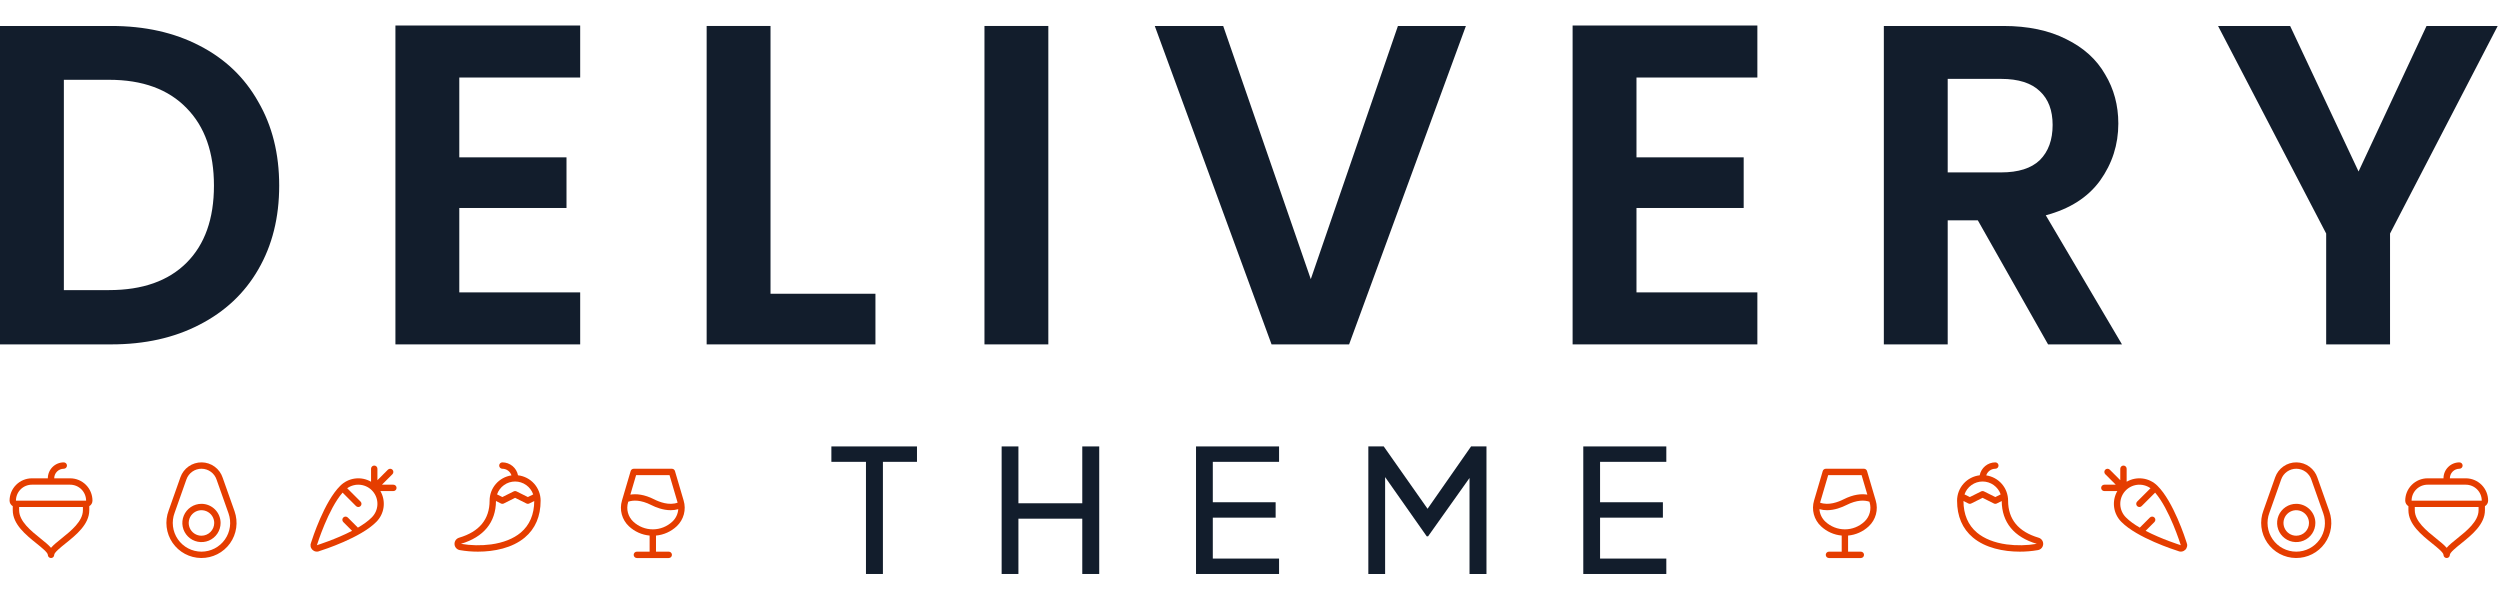 <svg width="392" height="94" viewBox="0 0 392 94" fill="none" xmlns="http://www.w3.org/2000/svg">
<g clip-path="url(#clip0_88_213)">
<path d="M391.639 4.072L374.758 36.618V54H364.744V36.618L347.791 4.072H359.093L369.822 26.89L380.48 4.072H391.639Z" fill="#121D2C"/>
<path d="M321.137 54L310.121 34.544H305.4V54H295.386V4.072H314.127C317.989 4.072 321.28 4.763 323.998 6.146C326.716 7.481 328.743 9.317 330.078 11.654C331.461 13.943 332.153 16.518 332.153 19.379C332.153 22.669 331.199 25.65 329.291 28.32C327.384 30.943 324.546 32.755 320.779 33.757L332.725 54H321.137ZM305.4 27.033H313.769C316.487 27.033 318.514 26.389 319.849 25.102C321.185 23.766 321.852 21.93 321.852 19.594C321.852 17.305 321.185 15.54 319.849 14.3C318.514 13.013 316.487 12.369 313.769 12.369H305.4V27.033Z" fill="#121D2C"/>
<path d="M256.6 12.155V24.672H273.409V32.612H256.6V45.846H275.555V54H246.585V4H275.555V12.155H256.6Z" fill="#121D2C"/>
<path d="M229.852 4.072L211.54 54H199.38L181.068 4.072H191.797L205.531 43.771L219.194 4.072H229.852Z" fill="#121D2C"/>
<path d="M164.378 4.072V54H154.364V4.072H164.378Z" fill="#121D2C"/>
<path d="M120.817 46.06H137.269V54H110.803V4.072H120.817V46.06Z" fill="#121D2C"/>
<path d="M72.017 12.155V24.672H88.827V32.612H72.017V45.846H90.973V54H62.003V4H90.973V12.155H72.017Z" fill="#121D2C"/>
<path d="M17.453 4.072C22.699 4.072 27.301 5.097 31.259 7.147C35.265 9.198 38.34 12.131 40.486 15.946C42.68 19.713 43.777 24.1 43.777 29.107C43.777 34.114 42.68 38.502 40.486 42.269C38.34 45.989 35.265 48.874 31.259 50.924C27.301 52.975 22.699 54 17.453 54H0V4.072H17.453ZM17.096 45.488C22.341 45.488 26.395 44.057 29.256 41.196C32.117 38.335 33.548 34.305 33.548 29.107C33.548 23.909 32.117 19.856 29.256 16.947C26.395 13.991 22.341 12.512 17.096 12.512H10.014V45.488H17.096Z" fill="#121D2C"/>
<path d="M14.5 78.5C14.499 77.572 14.13 76.682 13.474 76.026C12.818 75.37 11.928 75.001 11 75H8.5C8.5 74.602 8.658 74.221 8.939 73.939C9.221 73.658 9.602 73.5 10 73.5C10.133 73.5 10.26 73.447 10.354 73.354C10.447 73.26 10.5 73.133 10.5 73C10.5 72.867 10.447 72.74 10.354 72.646C10.26 72.553 10.133 72.5 10 72.5C9.337 72.5 8.701 72.763 8.232 73.232C7.763 73.701 7.5 74.337 7.5 75H5C4.072 75.001 3.182 75.37 2.526 76.026C1.87 76.682 1.501 77.572 1.5 78.5C1.5 78.675 1.547 78.847 1.634 78.999C1.722 79.151 1.848 79.277 2 79.364V80C2 82.221 4.07 83.882 5.734 85.218C6.479 85.817 7.5 86.636 7.5 87C7.5 87.133 7.553 87.26 7.646 87.354C7.74 87.447 7.867 87.5 8 87.5C8.133 87.5 8.26 87.447 8.354 87.354C8.447 87.26 8.5 87.133 8.5 87C8.5 86.636 9.521 85.817 10.266 85.218C11.93 83.882 14 82.221 14 80V79.364C14.152 79.277 14.278 79.151 14.366 78.999C14.453 78.847 14.5 78.675 14.5 78.5ZM5 76H11C11.663 76.001 12.298 76.265 12.767 76.733C13.235 77.202 13.499 77.837 13.5 78.5H2.5C2.5 77.837 2.763 77.201 3.232 76.732C3.701 76.263 4.337 76 5 76ZM9.641 84.438C8.977 84.97 8.391 85.438 8 85.898C7.609 85.441 7.023 84.97 6.359 84.438C4.862 83.237 3 81.741 3 80V79.5H13V80C13 81.741 11.137 83.237 9.641 84.438Z" fill="#E53D00"/>
<path d="M31.59 79C30.997 79 30.417 79.176 29.923 79.506C29.43 79.835 29.046 80.304 28.818 80.852C28.591 81.4 28.532 82.003 28.648 82.585C28.764 83.167 29.049 83.702 29.469 84.121C29.888 84.541 30.423 84.827 31.005 84.942C31.587 85.058 32.19 84.999 32.738 84.772C33.286 84.545 33.755 84.16 34.084 83.667C34.414 83.173 34.59 82.593 34.59 82C34.589 81.205 34.273 80.442 33.711 79.88C33.148 79.317 32.386 79.001 31.59 79ZM31.59 84C31.195 84 30.808 83.883 30.479 83.663C30.15 83.443 29.894 83.131 29.742 82.765C29.591 82.4 29.551 81.998 29.628 81.61C29.706 81.222 29.896 80.865 30.176 80.586C30.456 80.306 30.812 80.116 31.2 80.038C31.588 79.961 31.99 80.001 32.355 80.152C32.721 80.304 33.033 80.56 33.253 80.889C33.473 81.218 33.59 81.604 33.59 82C33.59 82.53 33.379 83.039 33.004 83.414C32.629 83.789 32.12 84 31.59 84ZM36.778 80.166L34.915 74.904C34.687 74.21 34.247 73.605 33.658 73.174C33.068 72.743 32.358 72.506 31.628 72.499C30.898 72.491 30.183 72.712 29.584 73.13C28.986 73.549 28.533 74.144 28.29 74.833L26.446 80.052C26.133 80.879 26.025 81.77 26.13 82.649C26.235 83.527 26.55 84.367 27.049 85.098C27.548 85.828 28.216 86.428 28.996 86.845C29.776 87.263 30.645 87.486 31.53 87.495C32.414 87.505 33.288 87.301 34.078 86.901C34.867 86.501 35.548 85.917 36.063 85.198C36.578 84.478 36.912 83.645 37.036 82.769C37.16 81.894 37.072 81.001 36.778 80.166ZM31.59 86.5C30.861 86.499 30.144 86.322 29.499 85.983C28.854 85.644 28.301 85.154 27.887 84.555C27.473 83.955 27.211 83.264 27.123 82.54C27.035 81.817 27.124 81.083 27.382 80.402C27.383 80.398 27.385 80.394 27.386 80.391L29.233 75.166C29.406 74.674 29.73 74.248 30.158 73.949C30.586 73.65 31.097 73.492 31.619 73.498C32.141 73.504 32.648 73.674 33.069 73.983C33.49 74.292 33.804 74.725 33.966 75.221L33.97 75.233L35.834 80.5C36.073 81.179 36.146 81.905 36.047 82.618C35.948 83.331 35.679 84.01 35.263 84.597C34.848 85.185 34.297 85.664 33.658 85.995C33.019 86.326 32.31 86.499 31.59 86.5Z" fill="#E53D00"/>
<path d="M61.68 76H59.887L61.534 74.354C61.58 74.307 61.617 74.252 61.642 74.191C61.667 74.131 61.68 74.066 61.68 74C61.68 73.934 61.667 73.869 61.642 73.809C61.617 73.748 61.58 73.693 61.534 73.646C61.487 73.6 61.432 73.563 61.372 73.538C61.311 73.513 61.246 73.5 61.18 73.5C61.114 73.5 61.049 73.513 60.989 73.538C60.928 73.563 60.873 73.6 60.826 73.646L59.18 75.293V73.5C59.18 73.367 59.127 73.24 59.034 73.146C58.94 73.053 58.813 73 58.68 73C58.547 73 58.42 73.053 58.327 73.146C58.233 73.24 58.18 73.367 58.18 73.5V75.536C57.418 75.096 56.533 74.919 55.66 75.034C54.788 75.148 53.978 75.547 53.355 76.168C50.849 78.63 48.965 84.486 48.781 85.071C48.694 85.257 48.667 85.465 48.702 85.667C48.738 85.869 48.835 86.056 48.98 86.201C49.125 86.346 49.311 86.443 49.513 86.478C49.715 86.514 49.923 86.487 50.109 86.4C50.695 86.216 56.558 84.329 59.014 81.824C59.635 81.201 60.033 80.391 60.147 79.519C60.261 78.647 60.084 77.762 59.645 77H61.68C61.813 77 61.94 76.947 62.034 76.854C62.127 76.76 62.18 76.633 62.18 76.5C62.18 76.367 62.127 76.24 62.034 76.146C61.94 76.053 61.813 76 61.68 76ZM58.298 81.125C57.739 81.695 56.969 82.237 56.12 82.733L54.533 81.146C54.487 81.1 54.432 81.063 54.371 81.038C54.31 81.013 54.245 81 54.179 81C54.114 81 54.049 81.013 53.988 81.038C53.927 81.063 53.872 81.1 53.826 81.146C53.779 81.193 53.742 81.248 53.717 81.309C53.692 81.369 53.679 81.434 53.679 81.5C53.679 81.566 53.692 81.631 53.717 81.691C53.742 81.752 53.779 81.807 53.826 81.854L55.206 83.234C52.652 84.559 49.811 85.448 49.769 85.461C49.738 85.471 49.708 85.484 49.68 85.5C49.695 85.472 49.708 85.442 49.717 85.412C49.735 85.354 51.467 79.813 53.717 77.245L55.828 79.356C55.921 79.449 56.049 79.502 56.181 79.502C56.314 79.502 56.441 79.449 56.535 79.356C56.629 79.262 56.682 79.135 56.682 79.002C56.682 78.869 56.629 78.742 56.535 78.648L54.441 76.555C55.055 76.118 55.81 75.929 56.557 76.023C57.304 76.118 57.988 76.489 58.473 77.065C58.959 77.64 59.21 78.377 59.178 79.129C59.145 79.881 58.831 80.594 58.298 81.125Z" fill="#E53D00"/>
<path d="M81.225 74.526C81.114 73.956 80.808 73.443 80.361 73.073C79.913 72.703 79.351 72.501 78.77 72.5C78.638 72.5 78.51 72.553 78.417 72.646C78.323 72.74 78.27 72.867 78.27 73C78.27 73.133 78.323 73.26 78.417 73.354C78.51 73.447 78.638 73.5 78.77 73.5C79.088 73.5 79.397 73.601 79.654 73.788C79.911 73.975 80.101 74.239 80.198 74.541C79.247 74.68 78.377 75.156 77.748 75.883C77.118 76.609 76.771 77.538 76.77 78.5C76.77 81.422 75.161 83.375 71.987 84.312C71.77 84.376 71.581 84.511 71.45 84.695C71.32 84.88 71.256 85.103 71.269 85.329C71.281 85.555 71.37 85.77 71.521 85.939C71.672 86.107 71.875 86.22 72.098 86.258C73.037 86.421 73.989 86.501 74.942 86.5C77.491 86.5 80.327 85.928 82.288 84.284C83.935 82.903 84.77 80.956 84.77 78.5C84.769 77.518 84.407 76.571 83.754 75.838C83.1 75.106 82.2 74.639 81.225 74.526ZM80.77 75.5C81.394 75.501 82.003 75.696 82.511 76.059C83.019 76.421 83.402 76.933 83.606 77.523L82.77 77.938L80.994 77.052C80.924 77.017 80.848 76.999 80.77 76.999C80.693 76.999 80.616 77.017 80.546 77.052L78.77 77.938L77.935 77.52C78.139 76.931 78.522 76.419 79.03 76.058C79.538 75.695 80.146 75.501 80.77 75.5ZM81.645 83.519C80.52 84.461 78.92 85.097 77.013 85.361C75.436 85.569 73.838 85.54 72.27 85.273C75.847 84.219 77.747 81.898 77.77 78.559L78.548 78.948C78.617 78.983 78.694 79.001 78.772 79.001C78.849 79.001 78.926 78.983 78.995 78.948L80.77 78.058L82.546 78.946C82.616 78.981 82.693 78.999 82.77 78.999C82.848 78.999 82.924 78.981 82.994 78.946L83.77 78.559C83.757 80.677 83.042 82.346 81.645 83.518V83.519Z" fill="#E53D00"/>
<path d="M107.193 78.479L105.833 73.859C105.802 73.755 105.739 73.664 105.653 73.6C105.566 73.535 105.461 73.5 105.353 73.5H99.367C99.259 73.5 99.154 73.535 99.068 73.6C98.981 73.664 98.918 73.755 98.888 73.859L97.527 78.479C97.314 79.188 97.302 79.941 97.495 80.656C97.687 81.37 98.076 82.016 98.616 82.521C99.505 83.355 100.647 83.867 101.86 83.977V86.5H99.86C99.728 86.5 99.6 86.553 99.507 86.646C99.413 86.74 99.36 86.867 99.36 87C99.36 87.133 99.413 87.26 99.507 87.354C99.6 87.447 99.728 87.5 99.86 87.5H104.86C104.993 87.5 105.12 87.447 105.214 87.354C105.308 87.26 105.36 87.133 105.36 87C105.36 86.867 105.308 86.74 105.214 86.646C105.12 86.553 104.993 86.5 104.86 86.5H102.86V83.977C104.074 83.867 105.216 83.355 106.105 82.521C106.645 82.016 107.033 81.37 107.226 80.656C107.418 79.941 107.407 79.188 107.193 78.479ZM99.741 74.5H104.98L106.235 78.762C106.241 78.781 106.246 78.799 106.251 78.818C104.912 79.298 103.405 78.718 102.587 78.304C101.012 77.507 99.762 77.406 98.84 77.558L99.741 74.5ZM105.423 81.791C104.593 82.568 103.498 83.001 102.36 83.001C101.223 83.001 100.128 82.568 99.298 81.791C98.894 81.412 98.603 80.927 98.46 80.392C98.316 79.857 98.325 79.292 98.485 78.762L98.513 78.667C99.263 78.413 100.455 78.346 102.134 79.196C102.831 79.549 103.957 79.999 105.161 79.999C105.563 80.001 105.964 79.947 106.352 79.837C106.301 80.582 105.969 81.281 105.423 81.791Z" fill="#E53D00"/>
<path d="M248.259 90V70H261.279V72.416H250.89V78.752H260.742V81.168H250.89V87.584H261.279V90H248.259Z" fill="#121D2C"/>
<path d="M214.555 90V70H216.971L224.461 80.658H223.226L230.663 70H233.079V90H230.421V73.329L231.361 73.624L223.924 84.094H223.71L216.354 73.624L217.186 73.329V90H214.555Z" fill="#121D2C"/>
<path d="M187.536 90V70H200.557V72.416H190.167V78.752H200.02V81.168H190.167V87.584H200.557V90H187.536Z" fill="#121D2C"/>
<path d="M157.057 90V70H159.688V78.913H169.701V70H172.359V90H169.701V81.329H159.688V90H157.057Z" fill="#121D2C"/>
<path d="M135.783 90V72.416H130.36V70H143.783V72.416H138.441V90H135.783Z" fill="#121D2C"/>
<path d="M284.446 78.479L285.806 73.859C285.837 73.755 285.9 73.664 285.987 73.6C286.073 73.535 286.178 73.5 286.286 73.5H292.272C292.38 73.5 292.485 73.535 292.571 73.6C292.658 73.664 292.721 73.755 292.751 73.859L294.112 78.479C294.326 79.188 294.337 79.941 294.144 80.656C293.952 81.37 293.564 82.016 293.023 82.521C292.135 83.355 290.993 83.867 289.779 83.977V86.5H291.779C291.912 86.5 292.039 86.553 292.133 86.646C292.226 86.74 292.279 86.867 292.279 87C292.279 87.133 292.226 87.26 292.133 87.354C292.039 87.447 291.912 87.5 291.779 87.5H286.779C286.646 87.5 286.519 87.447 286.425 87.354C286.332 87.26 286.279 87.133 286.279 87C286.279 86.867 286.332 86.74 286.425 86.646C286.519 86.553 286.646 86.5 286.779 86.5H288.779V83.977C287.565 83.867 286.423 83.355 285.535 82.521C284.994 82.016 284.606 81.37 284.414 80.656C284.221 79.941 284.232 79.188 284.446 78.479ZM291.898 74.5H286.66L285.404 78.762C285.398 78.781 285.393 78.799 285.388 78.818C286.727 79.298 288.235 78.718 289.053 78.304C290.627 77.507 291.877 77.406 292.799 77.558L291.898 74.5ZM286.216 81.791C287.047 82.568 288.142 83.001 289.279 83.001C290.416 83.001 291.511 82.568 292.341 81.791C292.746 81.412 293.036 80.927 293.18 80.392C293.323 79.857 293.314 79.292 293.154 78.762L293.126 78.667C292.376 78.413 291.184 78.346 289.505 79.196C288.808 79.549 287.683 79.999 286.478 79.999C286.076 80.001 285.675 79.947 285.288 79.837C285.339 80.582 285.671 81.281 286.216 81.791Z" fill="#E53D00"/>
<g clip-path="url(#clip1_88_213)">
<path d="M310.415 74.526C310.526 73.956 310.831 73.443 311.279 73.073C311.726 72.703 312.289 72.501 312.869 72.5C313.002 72.5 313.129 72.553 313.223 72.646C313.316 72.74 313.369 72.867 313.369 73C313.369 73.133 313.316 73.26 313.223 73.354C313.129 73.447 313.002 73.5 312.869 73.5C312.552 73.5 312.242 73.601 311.985 73.788C311.729 73.975 311.538 74.239 311.441 74.541C312.392 74.68 313.262 75.156 313.892 75.883C314.521 76.609 314.868 77.538 314.869 78.5C314.869 81.422 316.479 83.375 319.652 84.312C319.869 84.376 320.059 84.511 320.189 84.695C320.32 84.88 320.384 85.103 320.371 85.329C320.358 85.555 320.269 85.77 320.118 85.939C319.968 86.107 319.765 86.22 319.542 86.258C318.602 86.421 317.651 86.501 316.697 86.5C314.149 86.5 311.312 85.928 309.352 84.284C307.704 82.903 306.869 80.956 306.869 78.5C306.87 77.518 307.232 76.571 307.886 75.838C308.539 75.106 309.439 74.639 310.415 74.526ZM310.869 75.5C310.245 75.501 309.636 75.696 309.128 76.059C308.62 76.421 308.237 76.933 308.034 77.523L308.869 77.938L310.645 77.052C310.715 77.017 310.791 76.999 310.869 76.999C310.947 76.999 311.023 77.017 311.093 77.052L312.869 77.938L313.705 77.52C313.5 76.931 313.117 76.419 312.609 76.058C312.101 75.695 311.493 75.501 310.869 75.5ZM309.994 83.519C311.119 84.461 312.719 85.097 314.627 85.361C316.203 85.569 317.802 85.54 319.369 85.273C315.792 84.219 313.892 81.898 313.869 78.559L313.092 78.948C313.022 78.983 312.946 79.001 312.868 79.001C312.79 79.001 312.714 78.983 312.644 78.948L310.869 78.058L309.093 78.946C309.023 78.981 308.947 78.999 308.869 78.999C308.791 78.999 308.715 78.981 308.645 78.946L307.87 78.559C307.883 80.677 308.597 82.346 309.994 83.518V83.519Z" fill="#E53D00"/>
</g>
<path d="M329.959 76H331.752L330.105 74.354C330.059 74.307 330.022 74.252 329.997 74.191C329.972 74.131 329.959 74.066 329.959 74C329.959 73.934 329.972 73.869 329.997 73.809C330.022 73.748 330.059 73.693 330.105 73.646C330.152 73.6 330.207 73.563 330.268 73.538C330.328 73.513 330.394 73.5 330.459 73.5C330.525 73.5 330.59 73.513 330.651 73.538C330.711 73.563 330.767 73.6 330.813 73.646L332.459 75.293V73.5C332.459 73.367 332.512 73.24 332.606 73.146C332.699 73.053 332.827 73 332.959 73C333.092 73 333.219 73.053 333.313 73.146C333.407 73.24 333.459 73.367 333.459 73.5V75.536C334.221 75.096 335.107 74.919 335.979 75.034C336.851 75.148 337.661 75.547 338.284 76.168C340.79 78.63 342.675 84.486 342.859 85.071C342.945 85.257 342.973 85.465 342.937 85.667C342.901 85.869 342.804 86.056 342.659 86.201C342.514 86.346 342.328 86.443 342.126 86.478C341.924 86.514 341.716 86.487 341.53 86.4C340.944 86.216 335.081 84.329 332.625 81.824C332.005 81.201 331.606 80.391 331.492 79.519C331.378 78.647 331.555 77.762 331.995 77H329.959C329.827 77 329.699 76.947 329.606 76.854C329.512 76.76 329.459 76.633 329.459 76.5C329.459 76.367 329.512 76.24 329.606 76.146C329.699 76.053 329.827 76 329.959 76ZM333.342 81.125C333.9 81.695 334.67 82.237 335.52 82.733L337.106 81.146C337.153 81.1 337.208 81.063 337.268 81.038C337.329 81.013 337.394 81 337.46 81C337.526 81 337.591 81.013 337.651 81.038C337.712 81.063 337.767 81.1 337.814 81.146C337.86 81.193 337.897 81.248 337.922 81.309C337.947 81.369 337.96 81.434 337.96 81.5C337.96 81.566 337.947 81.631 337.922 81.691C337.897 81.752 337.86 81.807 337.814 81.854L336.433 83.234C338.987 84.559 341.828 85.448 341.87 85.461C341.901 85.471 341.931 85.484 341.959 85.5C341.944 85.472 341.932 85.442 341.922 85.412C341.904 85.354 340.172 79.813 337.922 77.245L335.812 79.356C335.718 79.449 335.591 79.502 335.458 79.502C335.325 79.502 335.198 79.449 335.104 79.356C335.01 79.262 334.958 79.135 334.958 79.002C334.958 78.869 335.01 78.742 335.104 78.648L337.198 76.555C336.585 76.118 335.829 75.929 335.083 76.023C334.336 76.118 333.652 76.489 333.166 77.065C332.68 77.64 332.429 78.377 332.462 79.129C332.494 79.881 332.808 80.594 333.342 81.125Z" fill="#E53D00"/>
<path d="M360.049 79C359.456 79 358.876 79.176 358.383 79.506C357.889 79.835 357.505 80.304 357.278 80.852C357.051 81.4 356.991 82.003 357.107 82.585C357.223 83.167 357.508 83.702 357.928 84.121C358.348 84.541 358.882 84.827 359.464 84.942C360.046 85.058 360.649 84.999 361.197 84.772C361.746 84.545 362.214 84.16 362.544 83.667C362.873 83.173 363.049 82.593 363.049 82C363.049 81.205 362.732 80.442 362.17 79.88C361.607 79.317 360.845 79.001 360.049 79ZM360.049 84C359.654 84 359.267 83.883 358.938 83.663C358.609 83.443 358.353 83.131 358.202 82.765C358.05 82.4 358.011 81.998 358.088 81.61C358.165 81.222 358.355 80.865 358.635 80.586C358.915 80.306 359.271 80.116 359.659 80.038C360.047 79.961 360.449 80.001 360.815 80.152C361.18 80.304 361.493 80.56 361.712 80.889C361.932 81.218 362.049 81.604 362.049 82C362.049 82.53 361.839 83.039 361.464 83.414C361.089 83.789 360.58 84 360.049 84ZM365.237 80.166L363.374 74.904C363.146 74.21 362.706 73.605 362.117 73.174C361.527 72.743 360.818 72.506 360.087 72.499C359.357 72.491 358.642 72.712 358.044 73.13C357.445 73.549 356.993 74.144 356.749 74.833L354.905 80.052C354.592 80.879 354.484 81.77 354.589 82.649C354.694 83.527 355.009 84.367 355.508 85.098C356.007 85.828 356.675 86.428 357.455 86.845C358.235 87.263 359.105 87.486 359.989 87.495C360.874 87.505 361.748 87.301 362.537 86.901C363.326 86.501 364.007 85.917 364.522 85.198C365.037 84.478 365.371 83.645 365.495 82.769C365.62 81.894 365.531 81.001 365.237 80.166ZM360.049 86.5C359.321 86.499 358.603 86.322 357.958 85.983C357.313 85.644 356.76 85.154 356.346 84.555C355.932 83.955 355.67 83.264 355.582 82.54C355.494 81.817 355.583 81.083 355.841 80.402C355.842 80.398 355.844 80.394 355.846 80.391L357.692 75.166C357.866 74.674 358.189 74.248 358.617 73.949C359.045 73.65 359.556 73.492 360.078 73.498C360.601 73.504 361.108 73.674 361.529 73.983C361.95 74.292 362.263 74.725 362.426 75.221L362.429 75.233L364.293 80.5C364.532 81.179 364.605 81.905 364.506 82.618C364.407 83.331 364.138 84.01 363.723 84.597C363.307 85.185 362.756 85.664 362.117 85.995C361.478 86.326 360.769 86.499 360.049 86.5Z" fill="#E53D00"/>
<path d="M390.139 78.5C390.138 77.572 389.769 76.682 389.113 76.026C388.457 75.37 387.567 75.001 386.639 75H384.139C384.139 74.602 384.297 74.221 384.579 73.939C384.86 73.658 385.241 73.5 385.639 73.5C385.772 73.5 385.899 73.447 385.993 73.354C386.087 73.26 386.139 73.133 386.139 73C386.139 72.867 386.087 72.74 385.993 72.646C385.899 72.553 385.772 72.5 385.639 72.5C384.976 72.5 384.34 72.763 383.872 73.232C383.403 73.701 383.139 74.337 383.139 75H380.639C379.711 75.001 378.822 75.37 378.166 76.026C377.509 76.682 377.14 77.572 377.139 78.5C377.14 78.675 377.186 78.847 377.274 78.999C377.361 79.151 377.488 79.277 377.639 79.364V80C377.639 82.221 379.709 83.882 381.373 85.218C382.118 85.817 383.139 86.636 383.139 87C383.139 87.133 383.192 87.26 383.286 87.354C383.379 87.447 383.507 87.5 383.639 87.5C383.772 87.5 383.899 87.447 383.993 87.354C384.087 87.26 384.139 87.133 384.139 87C384.139 86.636 385.161 85.817 385.906 85.218C387.569 83.882 389.639 82.221 389.639 80V79.364C389.791 79.277 389.917 79.151 390.005 78.999C390.093 78.847 390.139 78.675 390.139 78.5ZM380.639 76H386.639C387.302 76.001 387.937 76.265 388.406 76.733C388.875 77.202 389.138 77.837 389.139 78.5H378.139C378.139 77.837 378.403 77.201 378.872 76.732C379.34 76.263 379.976 76 380.639 76ZM385.28 84.438C384.616 84.97 384.03 85.438 383.639 85.898C383.249 85.441 382.662 84.97 381.999 84.438C380.502 83.237 378.639 81.741 378.639 80V79.5H388.639V80C388.639 81.741 386.777 83.237 385.28 84.438Z" fill="#E53D00"/>
</g>
<defs>
<clipPath id="clip0_88_213">
<rect width="391.639" height="94" fill="white"/>
</clipPath>
<clipPath id="clip1_88_213">
<rect width="16" height="16" fill="white" transform="matrix(-1 0 0 1 320.869 72)"/>
</clipPath>
</defs>
</svg>
